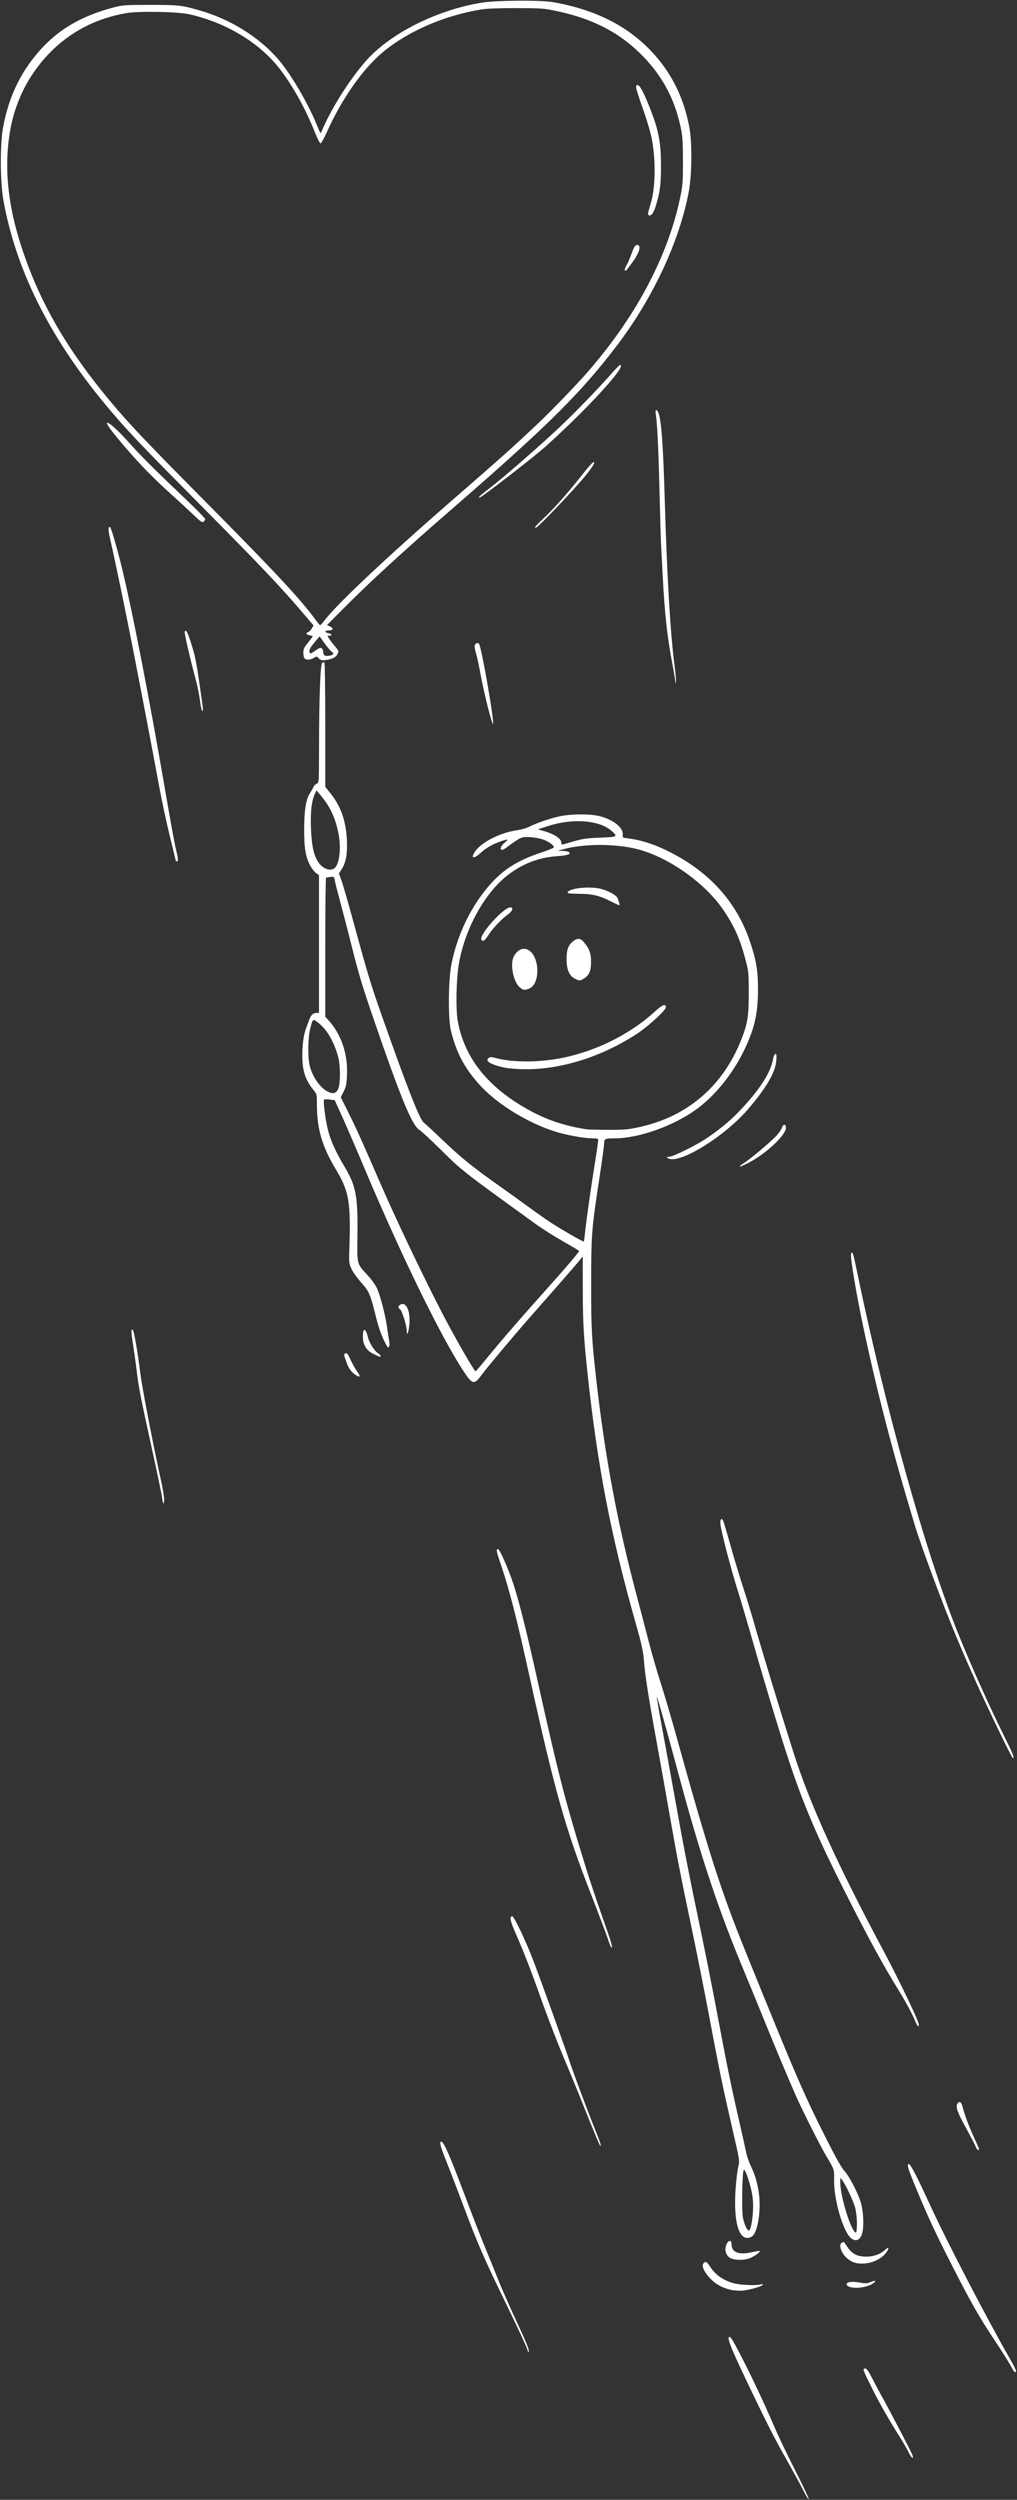 <?xml version="1.0" encoding="UTF-8" standalone="no"?><svg xmlns="http://www.w3.org/2000/svg" xmlns:xlink="http://www.w3.org/1999/xlink" fill="#ffffff" height="5906.9" preserveAspectRatio="xMidYMid meet" version="1" viewBox="-2.0 -1.2 2404.5 5906.9" width="2404.5" zoomAndPan="magnify"><rect x="-2.0" y="-1.2" width="2404.5" height="5906.9" fill="#333333" stroke="none"/><g id="change1_1"><path d="M 1897.582 5884.117 C 1891.18 5871.336 1873.039 5838.098 1857.27 5810.25 C 1828.961 5760.266 1807.473 5717.867 1761.512 5621.328 C 1727.336 5549.535 1717.402 5524.734 1721.473 5521.367 C 1724.047 5519.223 1727.098 5522.98 1735.883 5539.117 C 1763.852 5590.488 1801.426 5669.082 1830.684 5737.398 C 1839.41 5757.773 1860.973 5802.711 1878.598 5837.262 C 1896.227 5871.809 1910.328 5901.715 1909.938 5903.715 C 1909.547 5905.715 1903.988 5896.898 1897.582 5884.117 Z M 2146.762 5794.5 C 2143.406 5787.168 2133.699 5770.207 2125.191 5756.812 C 2099.293 5716.039 2078.66 5679.891 2059.844 5642.32 C 2038.004 5598.73 2036.836 5595.398 2043.426 5595.398 C 2047.121 5595.398 2051.434 5601.52 2061.242 5620.711 C 2068.359 5634.633 2079.008 5654.562 2084.895 5665 C 2099.52 5690.938 2152.016 5791.406 2154.898 5798.992 C 2159.582 5811.312 2152.73 5807.527 2146.762 5794.5 Z M 2389.254 5591.832 C 2385.688 5584.621 2367.746 5556.082 2349.383 5528.406 C 2311.336 5471.074 2293.32 5439.289 2244.566 5343.496 C 2207.539 5270.746 2190.375 5233.66 2162.602 5166.387 C 2144.398 5122.309 2141.906 5113.824 2146.641 5112.133 C 2150.027 5110.926 2166.504 5142.68 2196.855 5208.902 C 2235.008 5292.156 2328.941 5473.176 2382.559 5566.805 C 2399.996 5597.242 2402.41 5603.031 2398.207 5604.234 C 2396.852 5604.621 2392.82 5599.043 2389.254 5591.832 Z M 1245.012 5550.945 C 1243.984 5546.188 1222.562 5500.07 1197.41 5448.453 C 1142.754 5336.297 1127.727 5301.945 1094.227 5212.562 C 1080.215 5175.184 1061.992 5127.656 1053.727 5106.949 C 1039.09 5070.297 1036.207 5059.492 1041.059 5059.492 C 1047.477 5059.492 1060.922 5090.57 1104.121 5205.199 C 1118.195 5242.551 1137.137 5290.895 1146.219 5312.629 C 1155.297 5334.359 1168.715 5367.395 1176.043 5386.035 C 1183.367 5404.68 1201.676 5446.352 1216.73 5478.645 C 1244.461 5538.141 1249.742 5551.348 1247.902 5556.648 C 1247.34 5558.266 1246.039 5555.699 1245.012 5550.945 Z M 1725.242 5409.41 C 1704.891 5404.746 1688.992 5395.688 1675.766 5381.215 C 1662.191 5366.363 1656.371 5352.816 1661.109 5347.105 C 1665.953 5341.273 1669.258 5342.844 1676.613 5354.488 C 1689.676 5375.164 1711.645 5389.758 1737.852 5395.172 C 1754.082 5398.52 1788.266 5399.516 1796.242 5396.871 C 1799.297 5395.855 1801.801 5396.008 1801.801 5397.211 C 1801.801 5400.711 1769.82 5410.113 1753.641 5411.371 C 1745.492 5412.004 1732.711 5411.121 1725.242 5409.41 Z M 2006.027 5402.324 C 2001.617 5400.715 1999.383 5398.316 1999.871 5395.727 C 2000.863 5390.492 2014.227 5389.266 2032.805 5392.699 C 2043.898 5394.75 2048.43 5394.531 2055.43 5391.605 C 2067.406 5386.602 2070.906 5387.152 2063.949 5392.949 C 2051.672 5403.18 2021.688 5408.031 2006.027 5402.324 Z M 2020.52 5345.805 C 2001.961 5341.18 1984.773 5321.59 1984.605 5304.867 C 1984.559 5300.648 1988.691 5296.574 1993.008 5296.574 C 1993.363 5296.574 1997.441 5302.148 2002.066 5308.973 C 2013.008 5325.105 2025.184 5331.168 2046.453 5331.094 C 2064.238 5331.047 2080.238 5325.117 2091.359 5314.488 C 2100.949 5305.324 2100.586 5313.387 2090.914 5324.406 C 2074.945 5342.59 2044.609 5351.812 2020.52 5345.805 Z M 1723.523 5333.727 C 1714.965 5328.508 1710.957 5316.609 1714.195 5306.051 C 1718.539 5291.906 1727.711 5289.48 1727.711 5302.473 C 1727.711 5321.344 1745.484 5327.816 1777.09 5320.449 C 1785.91 5318.395 1793.672 5317.262 1794.34 5317.926 C 1796.125 5319.711 1784.727 5328.312 1773.398 5333.727 C 1759.742 5340.254 1734.23 5340.254 1723.523 5333.727 Z M 2012.199 5289.098 C 1992.625 5277.191 1968.645 5196.426 1970.059 5147.164 C 1970.676 5125.566 1970.254 5124.328 1950.961 5092.387 C 1938.473 5071.703 1895.23 4985.969 1880.531 4952.758 C 1861.086 4908.816 1834.445 4845.375 1805.574 4774.254 C 1789.586 4734.863 1769.434 4685.781 1760.789 4665.184 C 1696.285 4511.445 1654.215 4385.062 1599.391 4180.312 C 1573.887 4085.078 1551.879 4007.105 1550.801 4008.188 C 1550.285 4008.703 1555.441 4039.031 1562.266 4075.578 C 1569.078 4112.133 1584.156 4194.824 1595.762 4259.336 C 1616.879 4376.699 1625.965 4423 1658.285 4577.922 C 1667.781 4623.422 1683.977 4705.434 1694.277 4760.164 C 1717.402 4883.016 1726.453 4927.258 1744.906 5007.633 C 1752.859 5042.266 1760.656 5077.273 1762.23 5085.422 C 1763.809 5093.574 1768.844 5108.02 1773.43 5117.527 C 1791.094 5154.156 1797.648 5196.703 1792.078 5238.539 C 1788.77 5263.379 1782.543 5279.992 1775.027 5284.016 C 1746.488 5299.289 1731.273 5253.066 1737.305 5169.395 C 1738.77 5149.016 1741.578 5126.234 1743.543 5118.762 C 1747.113 5105.184 1747.109 5105.152 1728.949 5026.152 C 1705.816 4925.512 1700.145 4898.059 1675.812 4768.961 C 1664.84 4710.746 1648.07 4625.895 1638.543 4580.391 C 1606.887 4429.152 1599.656 4392.23 1581.992 4291.445 C 1572.352 4236.434 1557.875 4155.309 1549.832 4111.164 C 1531.184 4008.844 1523.074 3956.863 1520.395 3922.465 C 1518.652 3900.02 1515.125 3884.035 1500.863 3833.898 C 1442.805 3629.859 1410.266 3461.152 1387.156 3244.336 C 1377.906 3157.555 1376.02 3124.262 1375.902 3046.027 L 1375.781 2967.496 L 1368.371 2976.867 C 1364.297 2982.02 1341.516 3008.371 1317.746 3035.43 C 1293.977 3062.488 1261.262 3099.723 1245.051 3118.176 C 1211.699 3156.141 1147.23 3233.145 1136.332 3248.039 C 1119.234 3271.406 1114.918 3270.574 1094.711 3240.012 C 1041.008 3158.785 947.039 2966.555 859.305 2758.43 C 839.691 2711.906 815.934 2656.895 806.504 2636.184 L 789.367 2598.535 L 777.578 2597.012 C 771.094 2596.176 765.109 2596.176 764.281 2597.012 C 761.562 2599.75 767.219 2644.352 773.363 2668.629 C 779.973 2694.73 791.184 2719.602 812.414 2755.254 C 839.762 2801.18 844.258 2824.875 843.113 2917.113 C 842.227 2988.387 841.031 2983.66 867.227 3012.207 C 876.559 3022.379 886.246 3035.992 889.688 3043.77 C 897.191 3060.734 908.859 3105.656 912.602 3131.969 C 914.148 3142.836 916.469 3157.785 917.754 3165.207 C 919.266 3173.883 919.238 3179.543 917.68 3181.094 C 916.359 3182.418 914.977 3183.02 914.617 3182.43 C 903.148 3163.801 894.16 3140.363 886.555 3109.27 C 873.898 3057.535 870.633 3050 851.75 3029.051 C 842.777 3019.102 832.598 3004.844 829.129 2997.375 C 823.109 2984.43 822.867 2982.23 823.934 2950.453 C 827.668 2839.168 823.457 2814.273 792.039 2761.945 C 759.402 2707.59 747.293 2666.129 747.27 2608.668 C 747.27 2584.496 747.172 2584.109 738.797 2573.898 C 720.035 2551 712.75 2528.547 712.73 2493.57 C 712.73 2467.57 715.922 2443.816 721.422 2429.141 C 723.406 2423.832 726.758 2414.77 728.867 2408.992 C 733.227 2397.07 738.246 2392.316 746.496 2392.316 L 752.199 2392.316 L 752.199 2066.676 L 745.281 2061.75 C 741.477 2059.031 735.387 2051.352 731.75 2044.652 C 720.516 2024.039 717.012 2003.172 717.141 1957.668 C 717.262 1912.82 721.391 1887.281 730.793 1873.152 C 733.762 1868.695 737.504 1862.102 739.105 1858.48 C 740.707 1854.859 744.312 1851.164 747.109 1850.293 C 752.121 1848.699 752.203 1847.324 752.309 1761.789 C 752.457 1646.699 755.473 1567.578 759.816 1564.859 C 761.609 1563.773 763.965 1563.41 765.047 1564.062 C 766.129 1564.75 767.016 1631.156 767.016 1711.688 L 767.016 1858.082 L 779.328 1873.406 C 803.938 1904.09 816.152 1939.121 818.184 1984.914 C 819.621 2017.227 815.812 2037.66 805.438 2053.344 L 799.285 2062.621 L 805.25 2079.066 C 808.531 2088.086 819.68 2126.453 830.023 2164.273 C 868.512 2305.008 873.738 2322.289 902.535 2403.938 C 961.582 2571.367 990.531 2644.863 1000.098 2651.629 C 1002.977 2653.668 1020.336 2669.684 1038.672 2687.223 C 1089.426 2735.766 1113.629 2755.352 1185.613 2806.148 C 1204.629 2819.574 1232.414 2839.543 1247.355 2850.539 C 1262.297 2861.531 1284.555 2877.258 1296.816 2885.488 C 1318.859 2900.277 1377.105 2933.895 1378.418 2932.578 C 1378.793 2932.203 1380.344 2920.234 1381.863 2905.984 C 1385.102 2875.672 1396.395 2797.02 1406.328 2735.598 C 1410.176 2711.828 1412.863 2691.543 1412.305 2690.527 C 1411.75 2689.508 1406.223 2688.676 1400.023 2688.676 C 1379.02 2688.676 1336.379 2680.922 1309.094 2672.145 C 1241.645 2650.461 1168.945 2604.766 1128.973 2558.93 C 1094.293 2519.164 1076.418 2484.672 1063.977 2433.512 C 1057.125 2405.332 1057.934 2314.188 1065.371 2276.938 C 1077.965 2213.832 1105.285 2153.586 1143.445 2104.789 C 1179.715 2058.383 1216.211 2033.527 1277.582 2013.316 C 1292.848 2008.316 1306.098 2002.988 1307.02 2001.504 C 1309.816 1996.977 1293.527 1985.637 1277.906 1981.254 C 1269.812 1978.973 1256.238 1976.906 1247.758 1976.688 C 1234.113 1976.289 1230.855 1977.195 1219.551 1984.441 C 1212.52 1988.969 1202.688 1995.891 1197.703 1999.875 C 1192.719 2003.824 1187.125 2007.047 1185.277 2007.047 C 1178.742 2007.047 1182.023 1997.445 1191.117 1989.949 C 1201.91 1981.074 1200.133 1980.602 1180.641 1987.305 C 1162.387 1993.605 1146.75 2002.773 1133.633 2014.836 C 1127.961 2020.09 1121.5 2024.363 1119.273 2024.363 C 1114.34 2024.363 1114.289 2023.457 1118.727 2014.98 C 1131.039 1991.469 1178.156 1966.473 1221.648 1960.422 C 1230.594 1959.191 1243.375 1955.387 1250.047 1952.02 C 1268.703 1942.598 1302.91 1931.152 1325.262 1926.914 C 1351.012 1922.059 1392.262 1922.023 1413.566 1926.84 C 1446.484 1934.34 1472.082 1954.227 1470.363 1970.965 C 1469.703 1977.414 1470.465 1978.32 1477.027 1979.078 C 1513.258 1983.137 1546.289 1993.789 1585.461 2014.039 C 1677.48 2061.641 1739.688 2131.523 1770.621 2222.125 C 1785.754 2266.434 1790.145 2291.938 1790.148 2335.512 C 1790.148 2393.012 1782.473 2427.496 1758.277 2478.57 C 1731.578 2534.922 1688.504 2588.355 1643.867 2620.496 C 1589.113 2659.922 1507.73 2688.668 1450.863 2688.668 C 1428.742 2688.668 1426.398 2689.789 1426.398 2700.395 C 1426.398 2705.203 1421.449 2741.48 1415.395 2781.016 C 1396.707 2903.086 1395.82 2914.34 1395.668 3030.707 C 1395.52 3138.68 1396.828 3162.914 1408.074 3261.613 C 1428.699 3442.609 1458.094 3599.383 1503.004 3767.883 C 1511.148 3798.445 1523.941 3847.297 1531.434 3876.445 C 1538.926 3905.59 1551.594 3949.488 1559.586 3973.992 C 1567.574 3998.5 1584.305 4055.219 1596.766 4100.043 C 1673.969 4377.781 1702.637 4467.035 1760.578 4610.016 C 1881.16 4907.57 1896.883 4944.012 1951.367 5052.203 C 1972.688 5094.543 1987.758 5121.434 1993.898 5128.082 C 2006.504 5141.73 2027.375 5182.094 2033.754 5205.141 C 2040.484 5229.48 2040.891 5269.125 2034.535 5281.539 C 2028.852 5292.645 2021.887 5294.996 2012.176 5289.09 Z M 2024.062 5253.094 C 2024.062 5241.406 2022.312 5225.016 2020.168 5216.668 C 2016.051 5200.617 1997.723 5161.262 1989.527 5150.867 L 1984.66 5144.691 L 1984.609 5155.418 C 1984.438 5188.777 2011.129 5274.348 2021.703 5274.348 C 2023.027 5274.348 2024.07 5264.992 2024.07 5253.094 Z M 1774.289 5256.445 C 1778.68 5233.434 1779.738 5209.359 1777.219 5189.773 C 1774.074 5165.34 1760.137 5122.395 1756.523 5126.008 C 1752.695 5129.836 1751.129 5223.367 1754.621 5239.648 C 1758.18 5256.242 1764.348 5269.41 1768.566 5269.41 C 1770.523 5269.41 1772.797 5264.258 1774.289 5256.445 Z M 1152.293 3204.234 C 1184.68 3164.539 1232.328 3109.633 1296.449 3038.121 C 1338.98 2990.695 1367.148 2957.5 1367.148 2954.809 C 1367.148 2954.109 1350.199 2943.934 1329.488 2932.199 C 1308.773 2920.465 1279.047 2901.613 1263.426 2890.316 C 1087.242 2762.855 1092.344 2766.852 1039.168 2714.535 C 1015.656 2691.41 993.43 2670.812 989.773 2668.77 C 972.562 2659.141 945.5 2593.547 879.816 2402.199 C 854.281 2327.812 844.754 2295.805 827.617 2226.871 C 821.375 2201.73 810.824 2161.156 804.176 2136.703 C 797.523 2112.285 791.133 2087.254 789.973 2081.168 C 787.91 2070.262 787.676 2070.047 779.301 2070.914 C 774.594 2071.387 769.906 2072.254 768.895 2072.906 C 767.867 2073.523 767.035 2147.68 767.035 2237.668 L 767.035 2401.312 L 774.75 2409.777 C 804.711 2442.676 820.438 2488.863 818.414 2537.996 C 817.473 2560.859 816.355 2566.496 810.488 2578.098 L 803.66 2591.59 L 820.023 2624.246 C 838.293 2660.707 857.848 2703.812 891.816 2782.52 C 932.809 2877.496 1000.102 3018.664 1048.383 3110.977 C 1076.27 3164.289 1119.727 3239.547 1122.441 3239.223 C 1123.234 3239.125 1136.672 3223.383 1152.293 3204.234 Z M 1505.609 2662.938 C 1620.531 2639.023 1705.492 2567.652 1749.566 2458.004 C 1765.766 2417.691 1768.516 2400.266 1768.309 2339.227 C 1768.16 2297.285 1767.711 2293.098 1760.25 2265.129 C 1747.805 2218.469 1735.027 2189.414 1710.855 2152.754 C 1665.449 2083.957 1572.504 2019.328 1495.57 2003.098 C 1442.602 1991.906 1375.078 1992.992 1328.504 2005.816 L 1316.523 2009.074 L 1327.637 2009.367 C 1333.746 2009.512 1340.406 2010.672 1342.434 2011.938 C 1350.133 2016.793 1340.168 2020.27 1313.492 2022.047 C 1257.699 2025.742 1204.754 2052.766 1166.383 2097.18 C 1124.781 2145.324 1094.473 2210.316 1082.875 2276.25 C 1076.594 2311.961 1075.258 2384.184 1080.359 2412.074 C 1095.461 2494.598 1146.273 2561.328 1233.508 2613.199 C 1282.715 2642.457 1326.246 2658.055 1384.438 2667.27 C 1387.832 2667.805 1410.059 2668.387 1433.828 2668.559 C 1470.738 2668.832 1481.215 2668.012 1505.609 2662.938 Z M 1200.199 2522.992 C 1180.859 2520.734 1156.934 2512.75 1152.113 2506.941 C 1149.598 2503.91 1149.734 2502.48 1152.863 2499.355 C 1156.355 2495.867 1158.309 2495.902 1173.645 2499.754 C 1213.539 2509.762 1274.832 2509.242 1328.152 2498.438 C 1408.047 2482.254 1488.336 2442.105 1545.656 2389.676 C 1564.539 2372.402 1572.113 2369.43 1572.137 2379.281 C 1572.137 2385.414 1538.012 2417.441 1510.18 2437.406 C 1497.391 2446.578 1470.812 2462.199 1451.117 2472.113 C 1367.484 2514.215 1278.902 2532.18 1200.199 2522.992 Z M 1226.711 2331.715 C 1211.793 2319.164 1203.512 2276.867 1212.566 2259.441 C 1221.469 2242.34 1235.457 2236.328 1248.129 2244.152 C 1274.453 2260.383 1275.465 2323.738 1249.57 2334.562 C 1238.234 2339.297 1235.281 2338.926 1226.711 2331.715 Z M 1357.27 2311.438 C 1344.043 2304.832 1337.516 2289.738 1337.516 2265.781 C 1337.516 2243.32 1341.121 2232.957 1352.188 2223.648 C 1362.676 2214.844 1370.098 2215.137 1378.16 2224.734 C 1391.316 2240.348 1395.434 2251.473 1395.445 2271.324 C 1395.445 2292.828 1390.965 2303.48 1378.762 2310.922 C 1369.094 2316.82 1368.09 2316.844 1357.27 2311.438 Z M 1136.199 2219.375 C 1129.566 2208.652 1188.305 2142.898 1204.527 2142.898 C 1212.914 2142.898 1209.664 2152.137 1198.598 2159.781 C 1185.117 2169.09 1162.504 2192.855 1153.578 2207.094 C 1144.578 2221.477 1139.645 2224.953 1136.199 2219.375 Z M 1440.684 2127.938 C 1414.336 2114.715 1397.238 2110.801 1366.176 2110.801 C 1350.82 2110.801 1339.98 2109.785 1339.98 2108.375 C 1339.98 2097.723 1393.645 2091.891 1420.543 2099.605 C 1439.07 2104.934 1455.746 2114.57 1458.324 2121.453 C 1462.688 2133.117 1463.707 2137.934 1461.777 2137.719 C 1460.668 2137.609 1451.176 2133.191 1440.684 2127.938 Z M 797.285 2572.602 C 802.91 2561.34 803.246 2518.184 797.871 2497.543 C 788.348 2460.984 771.023 2431.191 749.926 2415.102 C 737.328 2405.488 737.527 2405.328 731.203 2430.602 C 726.035 2451.25 725.418 2496.617 730.035 2516.223 C 736.094 2541.922 753.789 2568.031 771.609 2577.562 C 784.586 2584.5 792.062 2583.055 797.285 2572.602 Z M 791.371 2047.695 C 801.621 2034.688 804.559 1997.918 797.871 1966.363 C 789.922 1928.832 778.492 1904.887 755.242 1877.066 L 746.285 1866.34 L 741.914 1875.906 C 734.559 1891.953 731.707 1918.906 733.262 1957.668 C 734.871 1997.809 740.02 2020.887 750.84 2036.5 C 762.77 2053.707 782.387 2059.141 791.371 2047.695 Z M 1357.27 1986.07 C 1376.266 1980.676 1387.664 1979.152 1417.16 1978.102 C 1458.371 1976.652 1459.812 1975.746 1443.285 1961.582 C 1413.957 1936.477 1351.391 1931.949 1293.605 1950.715 L 1269.602 1958.539 L 1281.949 1961.945 C 1308.191 1969.227 1325.168 1980.383 1325.168 1990.309 C 1325.168 1993.898 1326.383 1994.949 1329.488 1994.004 C 1331.863 1993.316 1344.367 1989.766 1357.27 1986.07 Z M 2304.281 5069.988 C 2302.164 5064.895 2292.711 5046.766 2283.273 5029.703 C 2262.527 4992.227 2257.176 4978.012 2261.059 4970.754 C 2265.488 4962.473 2270.59 4964.684 2273.484 4976.145 C 2278.328 4995.328 2288.555 5022.766 2300.852 5049.555 C 2313.871 5077.914 2314.305 5079.25 2310.57 5079.25 C 2309.23 5079.25 2306.402 5075.082 2304.281 5069.988 Z M 1387.105 4998.285 C 1371.594 4959.281 1349.5 4905.141 1338.008 4877.977 C 1315.672 4825.16 1293.332 4767.395 1272.105 4707.574 C 1253.191 4654.246 1235.91 4609.961 1218.871 4571.117 C 1204.305 4537.906 1202.176 4528.734 1208.547 4526.641 C 1212.828 4525.23 1241.68 4585.805 1260.633 4636 C 1280.047 4687.41 1334.914 4839.922 1343.695 4866.859 C 1352.379 4893.527 1382.008 4973.098 1401.164 5021.215 C 1418.352 5064.379 1420.039 5069.402 1417.324 5069.285 C 1416.215 5069.238 1402.613 5037.285 1387.105 4998.285 Z M 2163.176 4777.469 C 2156.668 4760.961 2138.605 4727.312 2121.672 4700.164 C 2088.129 4646.387 2048.25 4573.215 1995.695 4469.012 C 1917.43 4313.848 1886.848 4238.414 1838.09 4080.297 C 1819.66 4020.531 1793.863 3933.848 1780.766 3887.668 C 1767.668 3841.484 1750.277 3782.586 1742.121 3756.773 C 1726.781 3708.227 1704.168 3622.121 1701.508 3602.125 C 1699.902 3590.027 1703.43 3584.043 1707.559 3591.863 C 1708.832 3594.273 1716.734 3620.703 1725.117 3650.586 C 1733.5 3680.469 1746.879 3724.918 1754.855 3749.367 C 1762.82 3773.816 1773.945 3809.938 1779.57 3829.633 C 1800 3901.145 1839.055 4029.438 1873.91 4139.562 C 1911.996 4259.879 1978.34 4405.84 2088.293 4611.191 C 2116.074 4663.086 2156.434 4745.848 2167.461 4773.539 C 2170.215 4780.461 2171.137 4785.762 2169.727 4786.629 C 2168.426 4787.434 2165.477 4783.309 2163.176 4777.469 Z M 1435.355 4580.805 C 1431.496 4569.031 1412.848 4519.66 1393.898 4471.086 C 1334.18 4317.977 1309.371 4229.875 1249.762 3959.285 C 1219.383 3821.371 1202.848 3756.914 1182.012 3695.152 C 1171.047 3662.652 1170.43 3659.227 1175.52 3659.227 C 1179.434 3659.227 1200.398 3706.938 1211.871 3741.961 C 1225.441 3783.371 1243.426 3855.18 1268.172 3966.695 C 1318.859 4195.105 1334.48 4255.441 1384.879 4417.395 C 1393.121 4443.883 1409.324 4492.227 1420.887 4524.824 C 1442.926 4586.945 1446.73 4599.512 1444.016 4601.191 C 1443.109 4601.75 1439.211 4592.578 1435.355 4580.805 Z M 2361.902 4093.191 C 2319.648 4005.742 2291.449 3943.488 2258.164 3864.207 C 2227.934 3792.191 2175.84 3652.316 2161.133 3603.664 C 2108.578 3429.797 2073.305 3294.465 2040.129 3139.371 C 2023.141 3059.969 2007.641 2968.039 2010.141 2961.562 C 2013.094 2953.914 2015.273 2959.898 2022.73 2996.141 C 2089.914 3322.566 2185.574 3665.613 2263.078 3858.062 C 2293.965 3934.758 2336.359 4029.188 2373.219 4103.383 C 2393.328 4143.863 2396.996 4153.234 2392.652 4153.078 C 2391.633 4153.055 2377.801 4126.094 2361.902 4093.191 Z M 383.758 3550.566 C 382.898 3548.527 381.586 3541.703 380.836 3535.398 C 380.09 3529.094 369.52 3478.531 357.348 3423.031 C 329.613 3296.574 325.957 3277.871 321.223 3238.16 C 319.117 3220.504 315.117 3191.793 312.34 3174.355 C 307.539 3144.254 307.551 3136.801 312.363 3142.016 C 315.094 3144.957 323.672 3195.074 329.879 3244.336 C 334.383 3280.074 361.715 3421.582 379.227 3499.832 C 383.469 3518.785 386.57 3538.789 386.121 3544.281 C 385.66 3549.949 384.629 3552.668 383.746 3550.566 Z M 838.219 3247.352 C 828.281 3240.797 821.707 3231.277 816.332 3215.652 C 810.496 3198.691 810.477 3198.328 815.355 3196.457 C 818.273 3195.34 821.062 3199.059 826.73 3211.629 C 830.863 3220.785 838.016 3233.559 842.617 3240.012 C 851.312 3252.188 849.68 3254.906 838.219 3247.352 Z M 880.637 3197.949 C 863.855 3189.656 855.941 3176.309 855.941 3156.285 C 855.941 3135.227 862.633 3136.656 868.059 3158.871 C 871.383 3172.48 882.84 3190.566 891.898 3196.5 C 897.652 3200.27 900.004 3204.91 896.074 3204.742 C 895.059 3204.695 888.109 3201.645 880.637 3197.949 Z M 959.664 3142.738 C 959.664 3131.113 947.723 3093.688 943.496 3092.066 C 938.359 3090.098 939.07 3084.434 944.848 3081.34 C 958.465 3074.055 968.621 3096.844 965.828 3128.418 C 964.102 3147.883 959.664 3158.191 959.664 3142.738 Z M 1747.473 2754.145 C 1747.473 2753.488 1752.129 2750.004 1757.824 2746.41 C 1772.598 2737.082 1820.844 2696.465 1833.465 2682.73 C 1839.332 2676.344 1845.273 2667.848 1846.668 2663.844 C 1849.992 2654.305 1856.133 2654.25 1856.133 2663.742 C 1856.133 2681.223 1807.695 2726.277 1766.668 2746.969 C 1749.914 2755.414 1747.473 2756.328 1747.473 2754.137 Z M 1577.066 2735.598 C 1575.027 2734.277 1573.918 2733.094 1574.598 2732.961 C 1575.273 2732.84 1578.977 2732.207 1582.816 2731.578 C 1593.438 2729.844 1642.492 2705.578 1664.738 2691.059 C 1694.137 2671.867 1721.715 2649.496 1742.758 2627.773 C 1792.996 2575.902 1820.227 2534.148 1826.129 2499.945 C 1827.047 2494.617 1829.312 2489.754 1831.16 2489.141 C 1833.832 2488.25 1834.312 2491.324 1833.492 2504.152 C 1831.723 2531.922 1810.168 2569.117 1766.293 2620.109 C 1709.895 2685.648 1601.832 2751.602 1577.066 2735.598 Z M 413.883 2033.602 C 413.883 2033.277 407.328 2006.324 399.316 1973.719 C 391.301 1941.113 379.578 1886.121 373.262 1851.488 C 361.816 1788.742 339.48 1671.551 313.473 1537.836 C 296.867 1452.449 270.82 1326.559 260.664 1282.617 C 253.547 1251.824 252.98 1243.961 257.879 1243.961 C 260.098 1243.961 272.574 1285.84 283.992 1331.633 C 308.758 1430.93 349.832 1641.262 389.07 1869.637 C 400.008 1933.289 411.172 1994.297 413.887 2005.199 C 419.402 2027.371 419.984 2034.219 416.352 2034.219 C 414.996 2034.219 413.883 2033.965 413.883 2033.602 Z M 1157.652 1692.852 C 1150.152 1667.273 1138.844 1618.078 1132.52 1583.516 C 1129.531 1567.215 1125.539 1549.137 1123.641 1543.305 C 1121.742 1537.473 1120.191 1529.938 1120.191 1526.57 C 1120.191 1519.902 1126.379 1515.883 1130.395 1519.902 C 1136.062 1525.555 1167.602 1706.109 1163.621 1710.094 C 1163.234 1710.492 1160.547 1702.703 1157.652 1692.852 Z M 470.891 1654.777 C 469.176 1641.699 465.066 1620.867 461.758 1608.477 C 447.34 1554.609 433.512 1494.797 434.742 1491.609 C 437.199 1485.199 440.605 1490.812 448.207 1513.781 C 458.809 1545.84 462.086 1561.562 470.605 1621.266 C 478.984 1679.988 478.859 1678.613 476.051 1678.613 C 474.926 1678.613 472.605 1667.891 470.891 1654.777 Z M 1594.688 1608.875 C 1594.492 1605.145 1591.605 1587.902 1588.242 1570.586 C 1575.738 1506.137 1569.473 1449.695 1564.867 1360.031 C 1563.434 1332.176 1561.699 1298.844 1561.012 1285.949 C 1560.32 1273.051 1558.625 1215.234 1557.234 1157.523 C 1554.859 1058.734 1551.859 997.836 1548.328 976.605 C 1546.555 965.992 1550.133 964.18 1554.398 973.562 C 1561.473 989.07 1565.859 1048.555 1569.691 1180.965 C 1574.941 1362.316 1583.23 1500.668 1593.32 1575.332 C 1595.461 1591.16 1596.723 1606.738 1596.121 1609.891 C 1595.137 1615.035 1594.992 1614.961 1594.688 1608.875 Z M 757.156 1558.375 C 755.121 1557.652 752.051 1555.262 750.336 1553.086 C 747.488 1549.5 746.594 1549.535 740.074 1553.375 C 731.742 1558.305 722.344 1558.848 718.141 1554.645 C 716.508 1553.016 715.176 1547 715.176 1541.277 C 715.176 1532.617 717.039 1528.598 726.289 1517.258 C 732.398 1509.723 737.402 1503.094 737.402 1502.516 C 737.402 1501.898 734.066 1500.738 729.992 1499.941 C 721.781 1498.273 720.234 1494.473 726.906 1492.336 C 729.281 1491.535 733.047 1487.734 735.273 1483.785 L 739.316 1476.648 L 713.242 1446.145 C 660.762 1384.668 612.281 1333.625 474.363 1194.547 C 333.215 1052.25 306.301 1024.102 263.031 973.527 C 120.973 807.461 36.59 642.594 5.914 471.203 C -1.531 429.613 -2.047 340.352 4.938 301.805 C 16.676 236.996 39.801 183.777 76.828 136.32 C 124.102 75.785 181.562 39.16 263.773 17.172 C 288.387 10.613 291.145 10.395 353.379 10.395 C 420.723 10.395 426.871 11.086 469.449 23.219 C 541.91 43.871 609.645 85.785 655.305 138.242 C 684.852 172.148 726.797 243.516 747.551 295.176 C 754.961 313.652 756.055 315.176 758.176 309.992 C 779.645 257.898 822.109 190.082 862.117 144 C 919.227 78.25 1031.387 21.77 1138.355 4.926 C 1172.949 -0.543 1276.621 -1.195 1305.41 3.875 C 1404.82 21.336 1481.086 59.555 1538.699 120.742 C 1585.824 170.809 1615.215 230.258 1628.238 301.805 C 1634.473 336.078 1633.781 411.719 1626.895 449.43 C 1605.695 565.465 1543.824 699.434 1460.105 810.543 C 1374.34 924.367 1296.352 1002.039 1074.551 1194.547 C 945.875 1306.273 873.648 1372.531 803.027 1443.645 L 771.105 1475.816 L 777.711 1478.82 C 787.285 1483.168 786.172 1488.457 775.684 1488.457 C 765.105 1488.457 764.254 1492.949 774.445 1494.98 C 782.914 1496.68 784.465 1500.812 776.629 1500.812 C 771.508 1500.812 771.492 1500.918 775.82 1507.586 C 778.242 1511.316 784.566 1519.539 789.871 1525.879 C 799.344 1537.148 799.445 1537.508 795.668 1544.789 C 791.875 1552.145 784.66 1555.73 768.27 1558.484 C 764.195 1559.172 759.195 1559.137 757.156 1558.375 Z M 785.457 1544.898 C 786.922 1543.559 785.758 1541.277 782.418 1538.957 C 779.445 1536.855 771.77 1527.801 765.363 1518.816 L 753.707 1502.516 L 744.812 1512.84 C 731.855 1527.871 727.426 1536.168 730.082 1540.406 C 731.918 1543.379 733.109 1543.449 736.715 1540.879 C 752.367 1529.758 755.742 1528.234 758.879 1530.844 C 760.648 1532.293 762.098 1535.914 762.098 1538.887 C 762.098 1541.855 763.371 1545.551 764.926 1547.074 C 767.914 1550.078 781.363 1548.629 785.457 1544.898 Z M 763.555 1466.832 C 793.473 1427.16 909.453 1317.938 1068.328 1179.766 C 1182.855 1080.18 1204.449 1060.941 1258.609 1010.297 C 1299.668 971.859 1360.984 908.535 1392.199 872.273 C 1505.305 740.914 1579.016 599.809 1607.211 460.66 C 1612.137 436.352 1612.859 425.594 1612.738 378.355 C 1612.613 331.621 1611.82 320.426 1607.031 298.219 C 1592.219 229.535 1561.492 173.887 1511.289 124.836 C 1458.879 73.613 1397.352 42.492 1313.184 24.707 C 1284.125 18.547 1277.559 18.078 1218.973 17.969 C 1178.285 17.895 1149.008 18.98 1136.242 21.082 C 1048.711 35.355 963.195 72.309 903.906 121.434 C 855.945 161.172 805.996 232.285 770.707 311.082 C 764.164 325.68 757.48 337.598 755.855 337.598 C 754.23 337.598 748.152 325.68 742.359 311.082 C 721.137 257.645 692.141 204.973 661.652 164.504 C 614.02 101.254 534.145 52.457 445.617 32.531 C 417.965 26.301 325.977 24.668 296.023 29.887 C 224.367 42.312 163.738 74.012 114.453 124.836 C 64.777 176.062 32.559 240.871 21.051 312.746 C 7.043 400.234 17.43 491.672 53.176 595.605 C 95.988 720.082 158.199 826.555 258.121 946.355 C 302.207 999.211 344.039 1043.371 474.496 1174.805 C 643.316 1344.891 707.371 1413.285 742.082 1460.672 C 748.305 1469.148 754.109 1476.105 754.984 1476.105 C 755.855 1476.105 759.715 1471.938 763.555 1466.832 Z M 1475.074 637.34 C 1474.215 636.473 1476.141 631.219 1479.352 625.602 C 1482.562 620.023 1487.695 608.215 1490.762 599.375 C 1497.141 581.043 1500.949 575.863 1506.488 578 C 1514.758 581.152 1508 599.375 1489.539 623.648 C 1477.105 639.984 1477.422 639.695 1475.074 637.34 Z M 1530.18 503.699 C 1530.18 501.309 1532.977 490.695 1536.363 480.078 C 1548.281 442.766 1548.934 371.762 1537.824 321.043 C 1535.207 309.086 1527.855 284.344 1521.488 265.977 C 1501.871 209.535 1500.176 203.594 1502.855 200.914 C 1507.484 196.277 1514.836 206.746 1526.617 234.75 C 1554.211 300.355 1560.637 329.449 1560.742 389.477 C 1560.816 433.562 1558.82 450.082 1549.504 482.07 C 1544.328 499.859 1539.281 508.012 1533.465 508.012 C 1531.637 508.012 1530.16 506.055 1530.18 503.699 Z M 1263.426 1244.324 C 1263.426 1243.164 1270.371 1235.703 1278.863 1227.77 C 1308.969 1199.512 1339.691 1164.949 1378.254 1115.934 C 1389.113 1102.133 1399.434 1090.832 1401.188 1090.832 C 1405.617 1090.832 1401.656 1097.969 1386.09 1118 C 1362.508 1148.359 1269.355 1246.426 1264.102 1246.426 C 1263.73 1246.426 1263.426 1245.484 1263.426 1244.324 Z M 455.254 1215.16 C 444.043 1204.402 423.762 1185.672 410.18 1173.5 C 363.906 1131.984 331.82 1099.523 296.215 1058.152 C 262.773 1019.316 248.852 1000.66 251.363 998.16 C 254.297 995.227 277.133 1015.695 301.516 1043.082 C 329.762 1074.816 361.805 1106.805 438.043 1179.332 C 462.785 1202.844 483.031 1223.566 483.031 1225.305 C 483.031 1227.078 481.367 1229.906 479.332 1231.609 C 476.23 1234.18 472.34 1231.535 455.254 1215.16 Z M 1131.355 1172.27 C 1132.223 1170.855 1142.715 1162.234 1154.676 1153.105 C 1186.418 1128.906 1272.406 1054.098 1319.824 1009.43 C 1358.117 973.348 1408.465 921.359 1446.078 879.082 C 1454.836 869.23 1462.887 861.152 1463.969 861.152 C 1481.844 861.152 1388.758 963.094 1288.121 1053.699 C 1260.715 1078.406 1136.039 1174.805 1131.535 1174.805 C 1130.566 1174.805 1130.488 1173.645 1131.363 1172.27 Z M 1131.355 1172.27" fill="inherit"/></g></svg>
